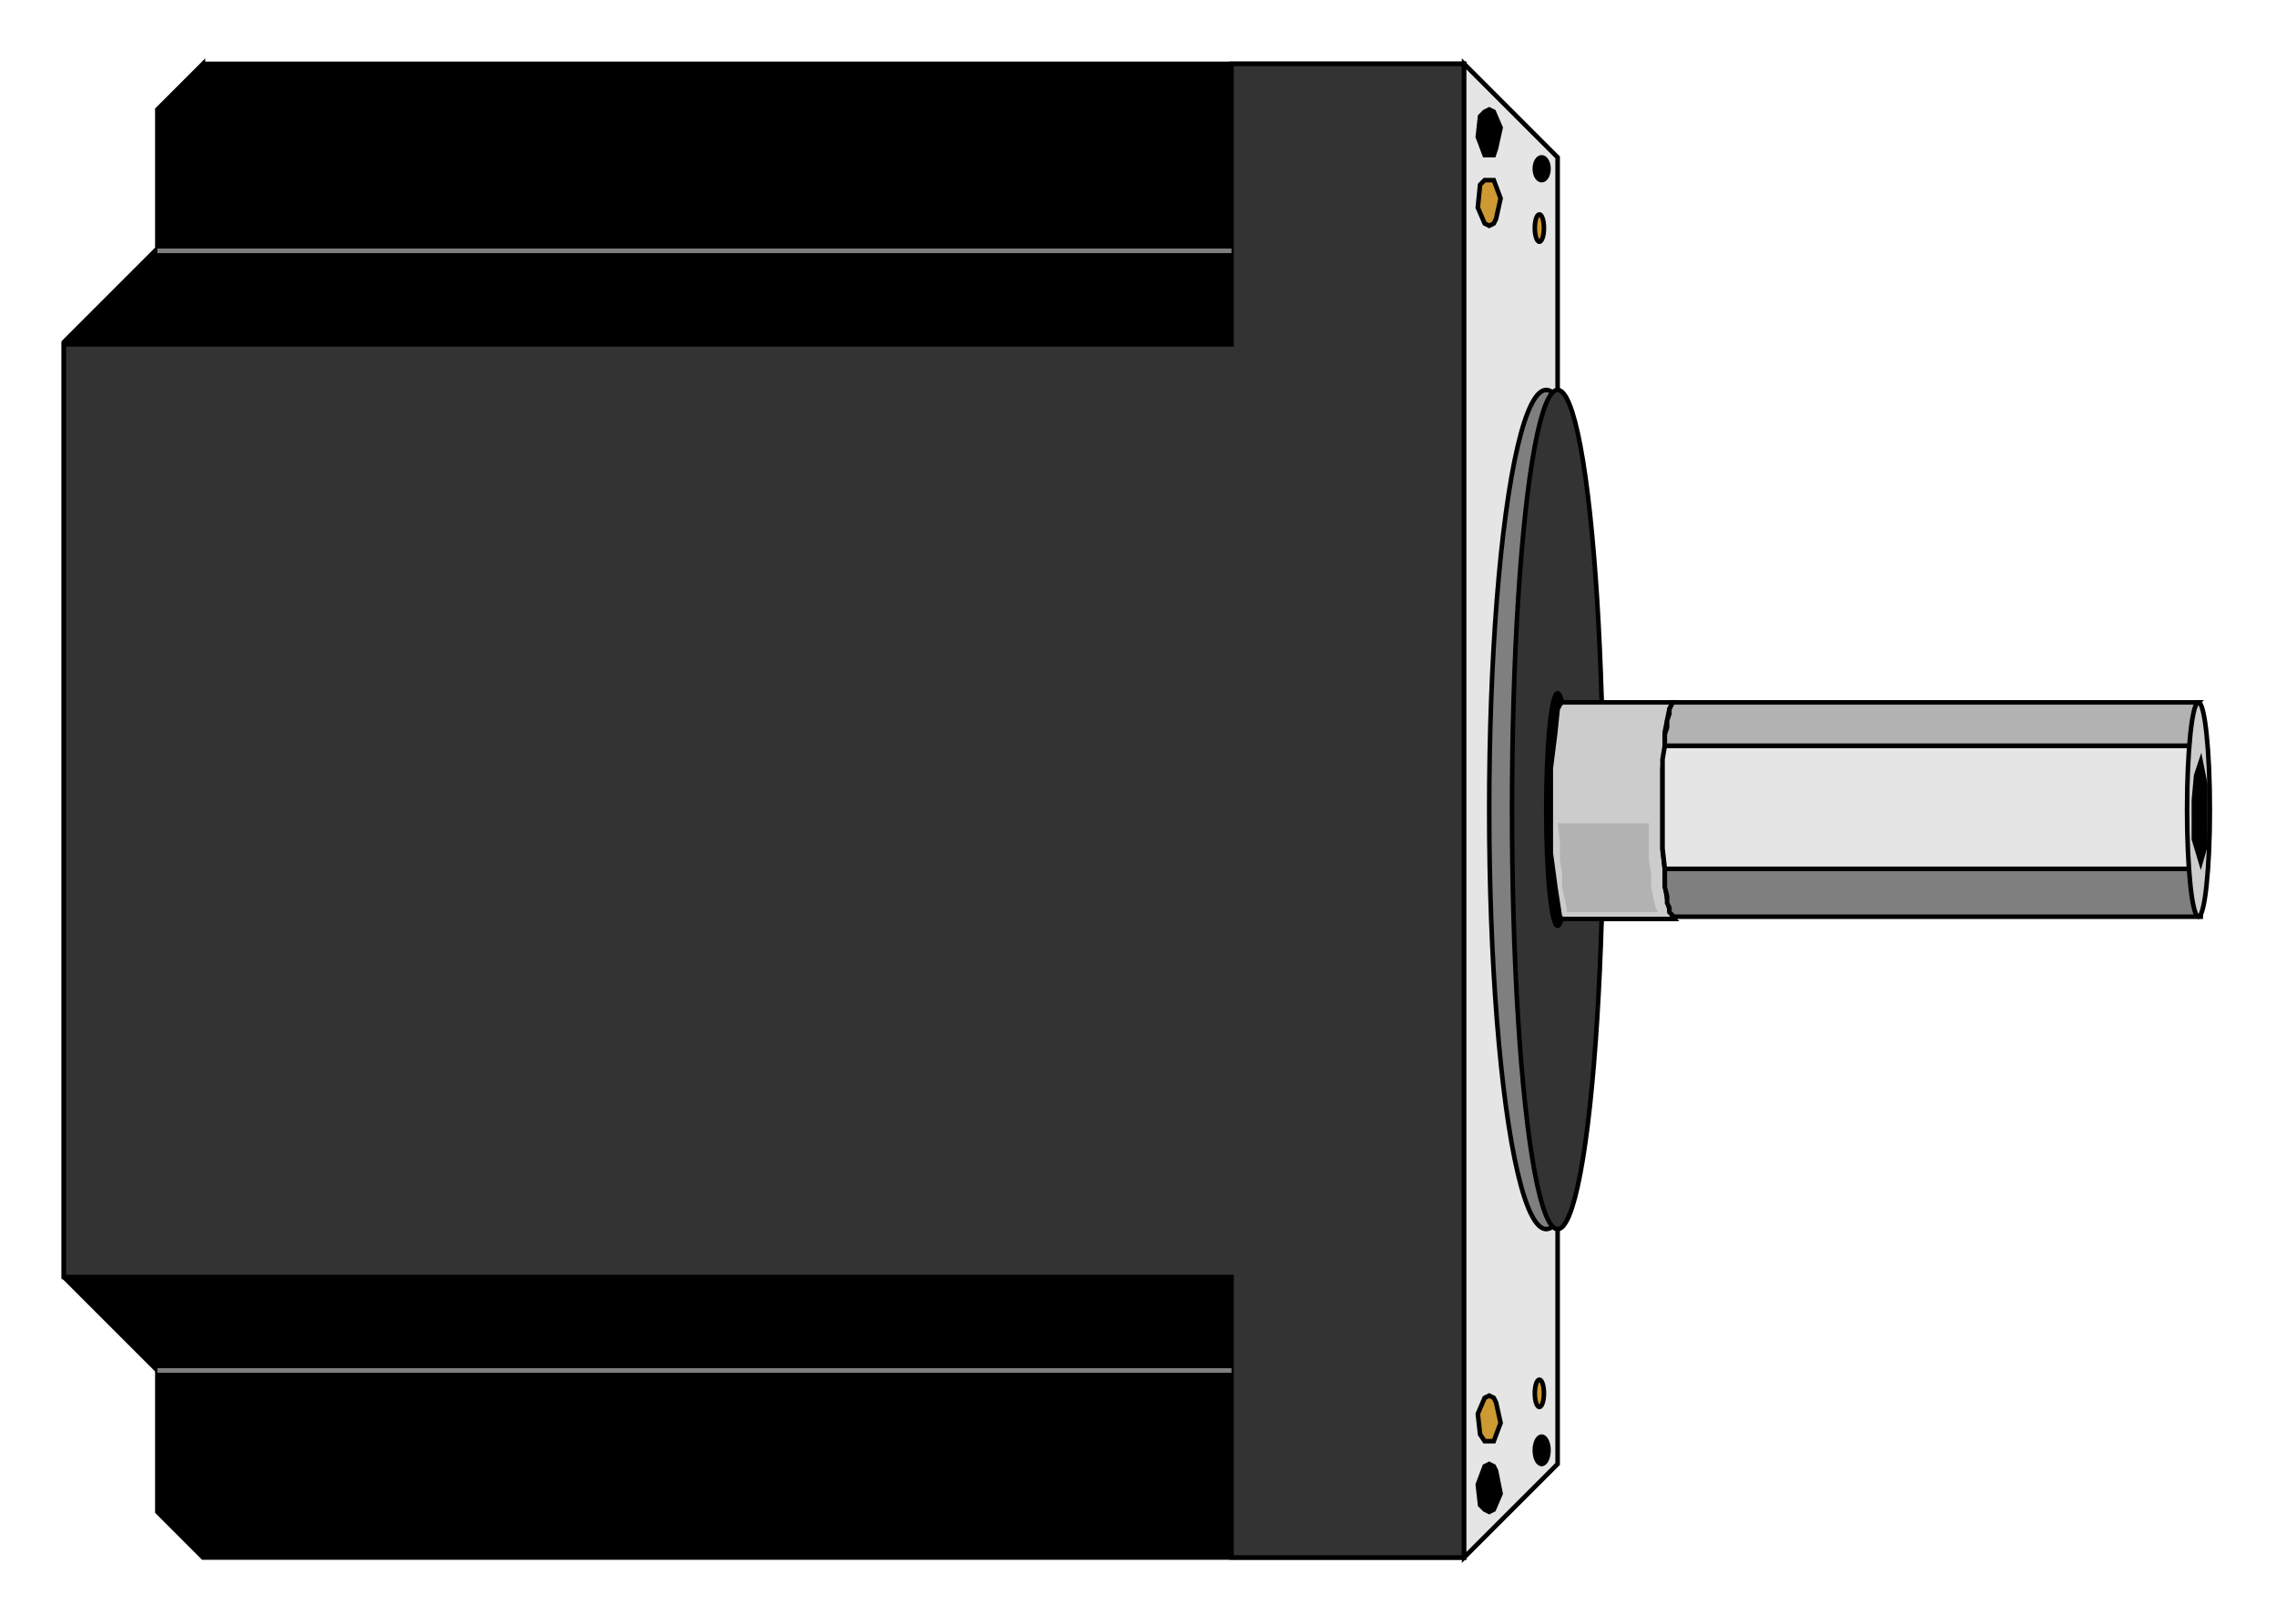 <?xml version="1.0" encoding="iso-8859-1"?>
<!DOCTYPE svg PUBLIC "-//W3C//DTD SVG 20000303 Stylable//EN"
"http://www.w3.org/TR/2000/03/WD-SVG-20000303/DTD/svg-20000303-stylable.dtd">

<svg xmlns:agg="http://www.example.com" xmlns="http://www.w3.org/2000/svg" width="2.01in" height="1.434in" viewBox="0 0 998 712">

<path style="fill:#000;stroke:#000;stroke-width:2" d="M89,28 l553,0 0,655 -553,0 -20,-20 0,-62 -41,-41 0,-410 41,-41 0,-61 20,-20z" />
<path style="fill:#333;stroke:#000;stroke-width:2" d="M540,151 l-512,0 0,409 512,0 0,123 102,0 0,-655 -102,0 0,123z" />
<path style="fill:none;stroke:#7f7f7f;stroke-width:2" d="M69,110 l471,0" />
<path style="fill:none;stroke:#7f7f7f;stroke-width:2" d="M69,601 l471,0" />
<path style="fill:#e5e5e5;stroke:#000;stroke-width:2" d="M642,683 l41,-41 0,-573 -41,-41 0,655z" />
<ellipse style="fill:#7f7f7f;stroke:#000;stroke-width:2" cx="678" cy="355" rx="25" ry="184" />
<ellipse style="fill:#333;stroke:#000;stroke-width:2" cx="683" cy="355" rx="20" ry="184" />
<ellipse style="fill:#000;stroke:#000;stroke-width:2" cx="683" cy="355" rx="5" ry="51" />
<path style="fill:#ccc;stroke:#000;stroke-width:2" d="M734,403 l-49,0 -1,-1 -2,-13 -2,-15 0,-9 0,-19 0,-9 2,-16 1,-10 1,-2 1,-1 49,0 1,1 3,13 1,15 0,9 0,19 0,9 -1,15 -2,10 -1,3 -1,1z" />
<path style="fill:none;stroke:#000;stroke-width:2" d="M734,403 l-1,-2 -1,-2 -1,-5 -1,-6 0,-7 -1,-8 0,-9 0,-9 0,-9 0,-9 1,-8 0,-8 1,-5 1,-5 1,-2 1,-1" />
<path style="fill:#7f7f7f;stroke:#000;stroke-width:2" d="M965,402 l-231,0 -1,-1 -1,-1 0,-2 -1,-2 0,-3 -1,-4 0,-4 0,-4 231,0 1,4 1,4 0,4 1,3 0,2 0,2 1,1 0,1z" />
<path style="fill:#e5e5e5;stroke:#000;stroke-width:2" d="M960,381 l-230,0 -1,-9 0,-6 0,-22 0,-11 1,-6 230,0 0,13 0,12 0,14 0,9 0,6z" />
<path style="fill:#b2b2b2;stroke:#000;stroke-width:2" d="M960,327 l-230,0 0,-5 1,-3 0,-3 1,-3 0,-2 1,-2 0,-1 1,0 230,0 0,0 -1,1 0,2 -1,2 0,3 -1,3 0,3 -1,5z" />
<ellipse style="fill:#ccc;stroke:#000;stroke-width:2" cx="964" cy="355" rx="5" ry="47" />
<path style="fill:#000;stroke:#000;stroke-width:2" d="M965,334 l2,10 0,7 0,9 0,11 -2,7 -3,-10 0,-8 0,-9 1,-11 2,-6z" />
<path style="fill:#b2b2b2" d="M728,400 l-1,0 0,0 -1,-2 -1,-4 -1,-5 0,-6 -1,-6 0,-8 0,-8 -40,0 1,8 0,8 1,6 0,6 1,5 1,4 0,2 1,0 40,0z" />
<ellipse style="fill:#000;stroke:#000;stroke-width:2" cx="676" cy="636" rx="3" ry="6" />
<path style="fill:#000;stroke:#000;stroke-width:2" d="M653,663 l2,-1 3,-7 -2,-10 -1,-2 -2,-1 -2,1 -3,8 1,9 2,2 2,1z" />
<ellipse style="fill:#000;stroke:#000;stroke-width:2" cx="676" cy="74" rx="3" ry="5" />
<path style="fill:#000;stroke:#000;stroke-width:2" d="M653,48 l2,1 3,7 -2,9 -1,3 -2,0 -2,0 -3,-8 1,-9 2,-2 2,-1z" />
<ellipse style="fill:#c93;stroke:#000;stroke-width:2" cx="675" cy="100" rx="2" ry="6" />
<path style="fill:#c93;stroke:#000;stroke-width:2" d="M653,79 l2,0 3,8 -2,9 -1,2 -2,1 -2,-1 -3,-7 1,-10 2,-2 2,0z" />
<ellipse style="fill:#c93;stroke:#000;stroke-width:2" cx="675" cy="611" rx="2" ry="6" />
<path style="fill:#c93;stroke:#000;stroke-width:2" d="M653,632 l2,0 3,-8 -2,-9 -1,-2 -2,-1 -2,1 -3,7 1,9 2,3 2,0z" />

</svg>
